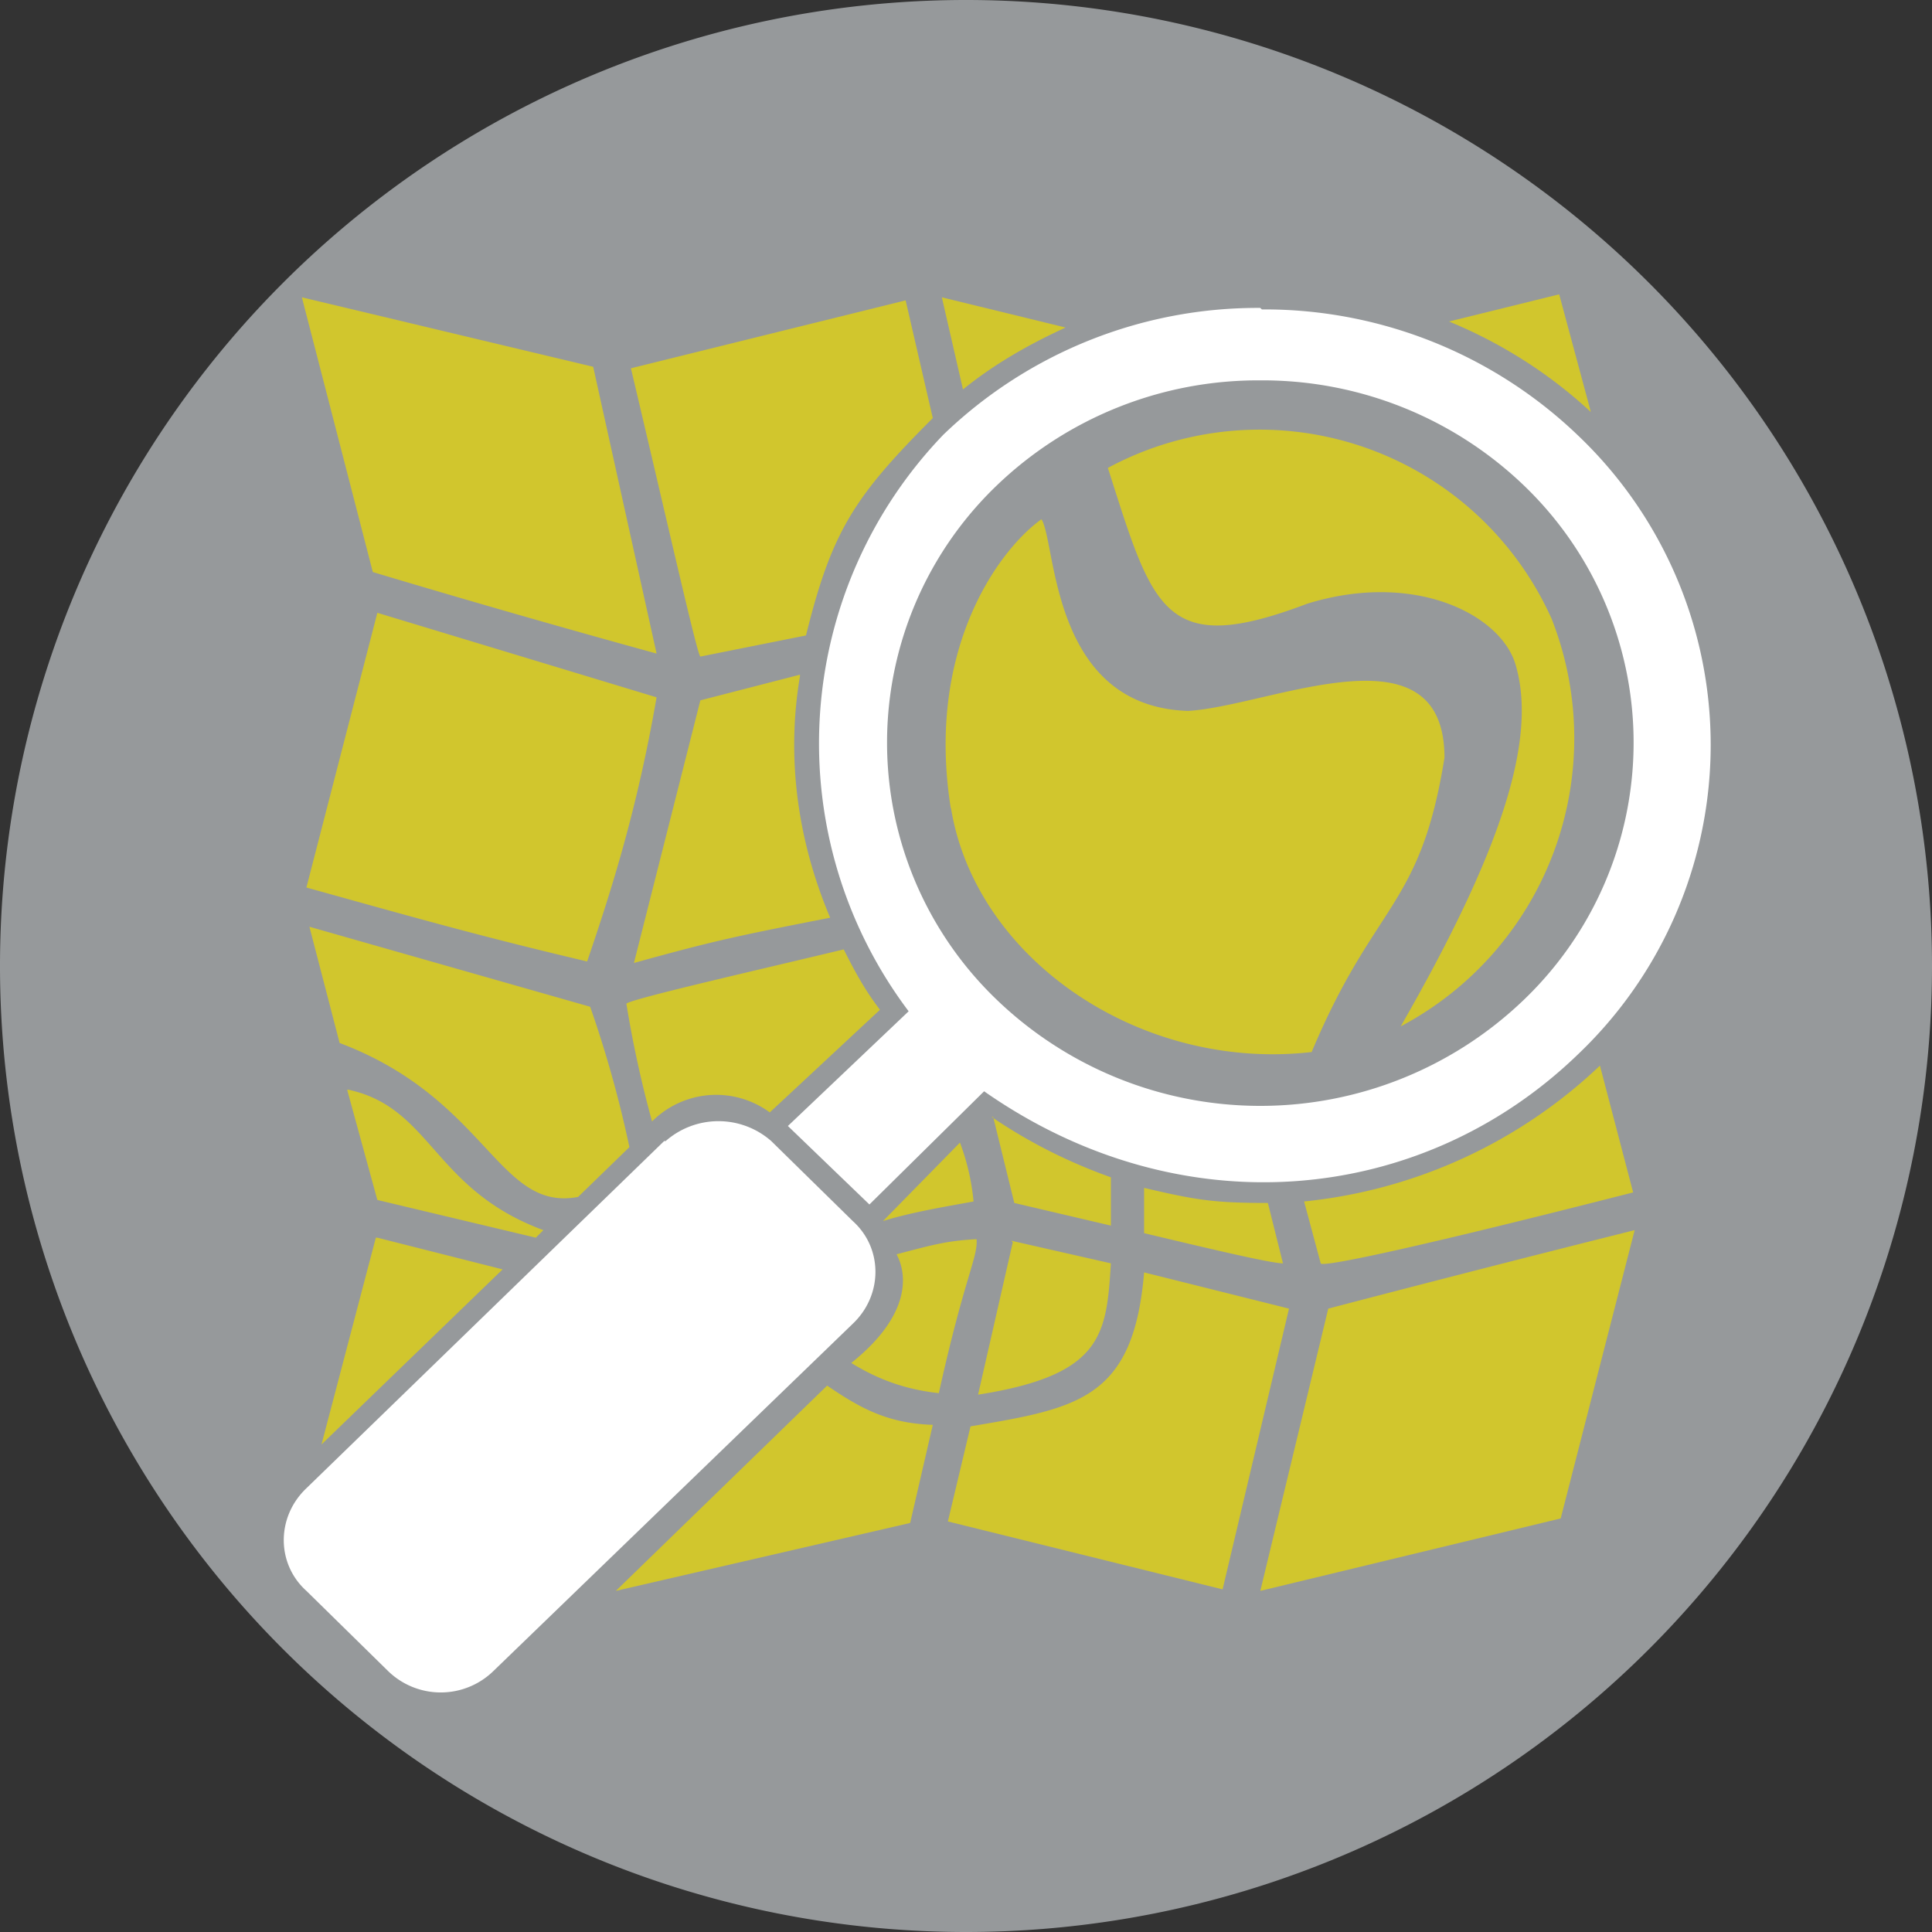 <svg xmlns="http://www.w3.org/2000/svg" viewBox="0 0 128 128" width="128" height="128">
  <rect x="0" y="0" width="128" height="128" fill="#333333" stroke="none"/>
  <path d="M128 64A64 64 0 1 1 0 64a64 64 0 1 1 128 0z" fill="#9c9fa1" fill-opacity=".95" />
  <g fill="#fff">
    <path
      d="M83.5 20.4a30 30 0 0 0-21 8.4A29.5 29.5 0 0 0 60.2 67l-8 7.6 5.4 5.2 7.6-7.5c13 9.1 29 7.6 39.4-2.5a28.3 28.3 0 0 0 0-40.9 30 30 0 0 0-21-8.4zm0 4.8a25 25 0 0 1 17.5 7 23.6 23.6 0 0 1 0 34 25.2 25.2 0 0 1-35 0 23.6 23.6 0 0 1 0-34 25 25 0 0 1 17.5-7zM44 75.6l-23.7 23c-2 1.9-2 5 0 6.8l5.4 5.3a5 5 0 0 0 7 0l23.8-23c2-1.9 2-5 0-6.8l-5.4-5.3a5.3 5.3 0 0 0-7 0z" />
  </g>
  <path
    d="m54.8 91.8-14 13.6 19.5-4.5 1.5-6.5c-3-.1-4.8-1.1-7-2.6zm21-7.5c-.7 8.4-4.4 9-11.5 10.2l-1.5 6.3 18.2 4.5 4.4-18.6-9.6-2.4zm-8.7-2-2.3 10.1c8.3-1.3 8.5-4 8.8-8.7L67 82.2zm-2.4-.2c-2 .1-3 .4-5.3 1 .7 1.3 1 4-3 7.2 2.1 1.3 4 1.8 5.8 2 1.7-7.7 2.6-9 2.5-10.2zM24.9 82l-3.6 13.7 12-11.6L25 82zm83.4-.5A1945 1945 0 0 0 88 86.7l-4.5 18.7 19.9-4.8zm-32.5-2.9v3.1c4.2 1 8.4 2 9.2 2l-1-4c-3.6 0-4.8-.2-8.2-1zm-10-4.6 1.4 5.7 6.4 1.5V78c-2.8-1-5.4-2.3-7.9-4zM23 72.2l2 7.3L35.5 82l.5-.5c-7.3-2.7-7.4-8.1-12.9-9.3zm83-1.6a33.3 33.3 0 0 1-19.6 9l1.1 4.1c.1.3 7-1.2 20.7-4.7zm-47.7-3.7c-1-1.3-1.7-2.6-2.4-4-5.4 1.3-14.2 3.3-14.4 3.6a74 74 0 0 0 1.7 7.8 6 6 0 0 1 7.8-.6m7.5 7.2c1.9-.6 4.4-1 6-1.3a15 15 0 0 0-.9-3.9M20.5 61.4l2 7.7c9.8 3.7 10.5 11.2 15.8 10.2l3.4-3.3a76 76 0 0 0-2.6-9.3l-18.6-5.3zM53 44.7l-6.6 1.7L42 63.8c5.4-1.5 6.9-1.8 13-3-2.2-5.2-2.9-10.7-2-16zM25 40.6l-4.7 18.2c7.2 2 11.4 3.2 18.6 4.9 1.6-4.7 3.3-10 4.6-17.5L25 40.6zm35-20.7-18.2 4.5c2.6 11 4.4 19 4.6 19.1l7-1.4c1.7-6.9 3.2-9.2 8.4-14.4L60 19.9zm2.4-.2 1.4 6.1c2.1-1.7 4.4-3 6.8-4.1zm-42.4 0 4.7 18.2a856 856 0 0 0 18.8 5.4l-4.2-19zm83.3-.2L96 21.3c3.4 1.4 6.6 3.4 9.4 6zM63 53.5c1.6 10 12.5 17.5 23.9 16.2 4.2-10 7.2-9.5 8.8-19.5 0-9-11.6-3.4-17-3.1C69.6 46.8 70 36 69 34.4c-2.8 2-7.7 8.6-6 19.2zM73.4 31c3 9.4 3.7 12.6 13.2 9 7.1-2.2 12.8.7 13.8 4 1.5 5-1 12.5-7.6 24a21.6 21.6 0 0 0 10-27 21.2 21.2 0 0 0-29.4-10z"
    fill="#d1c62d" />
</svg>